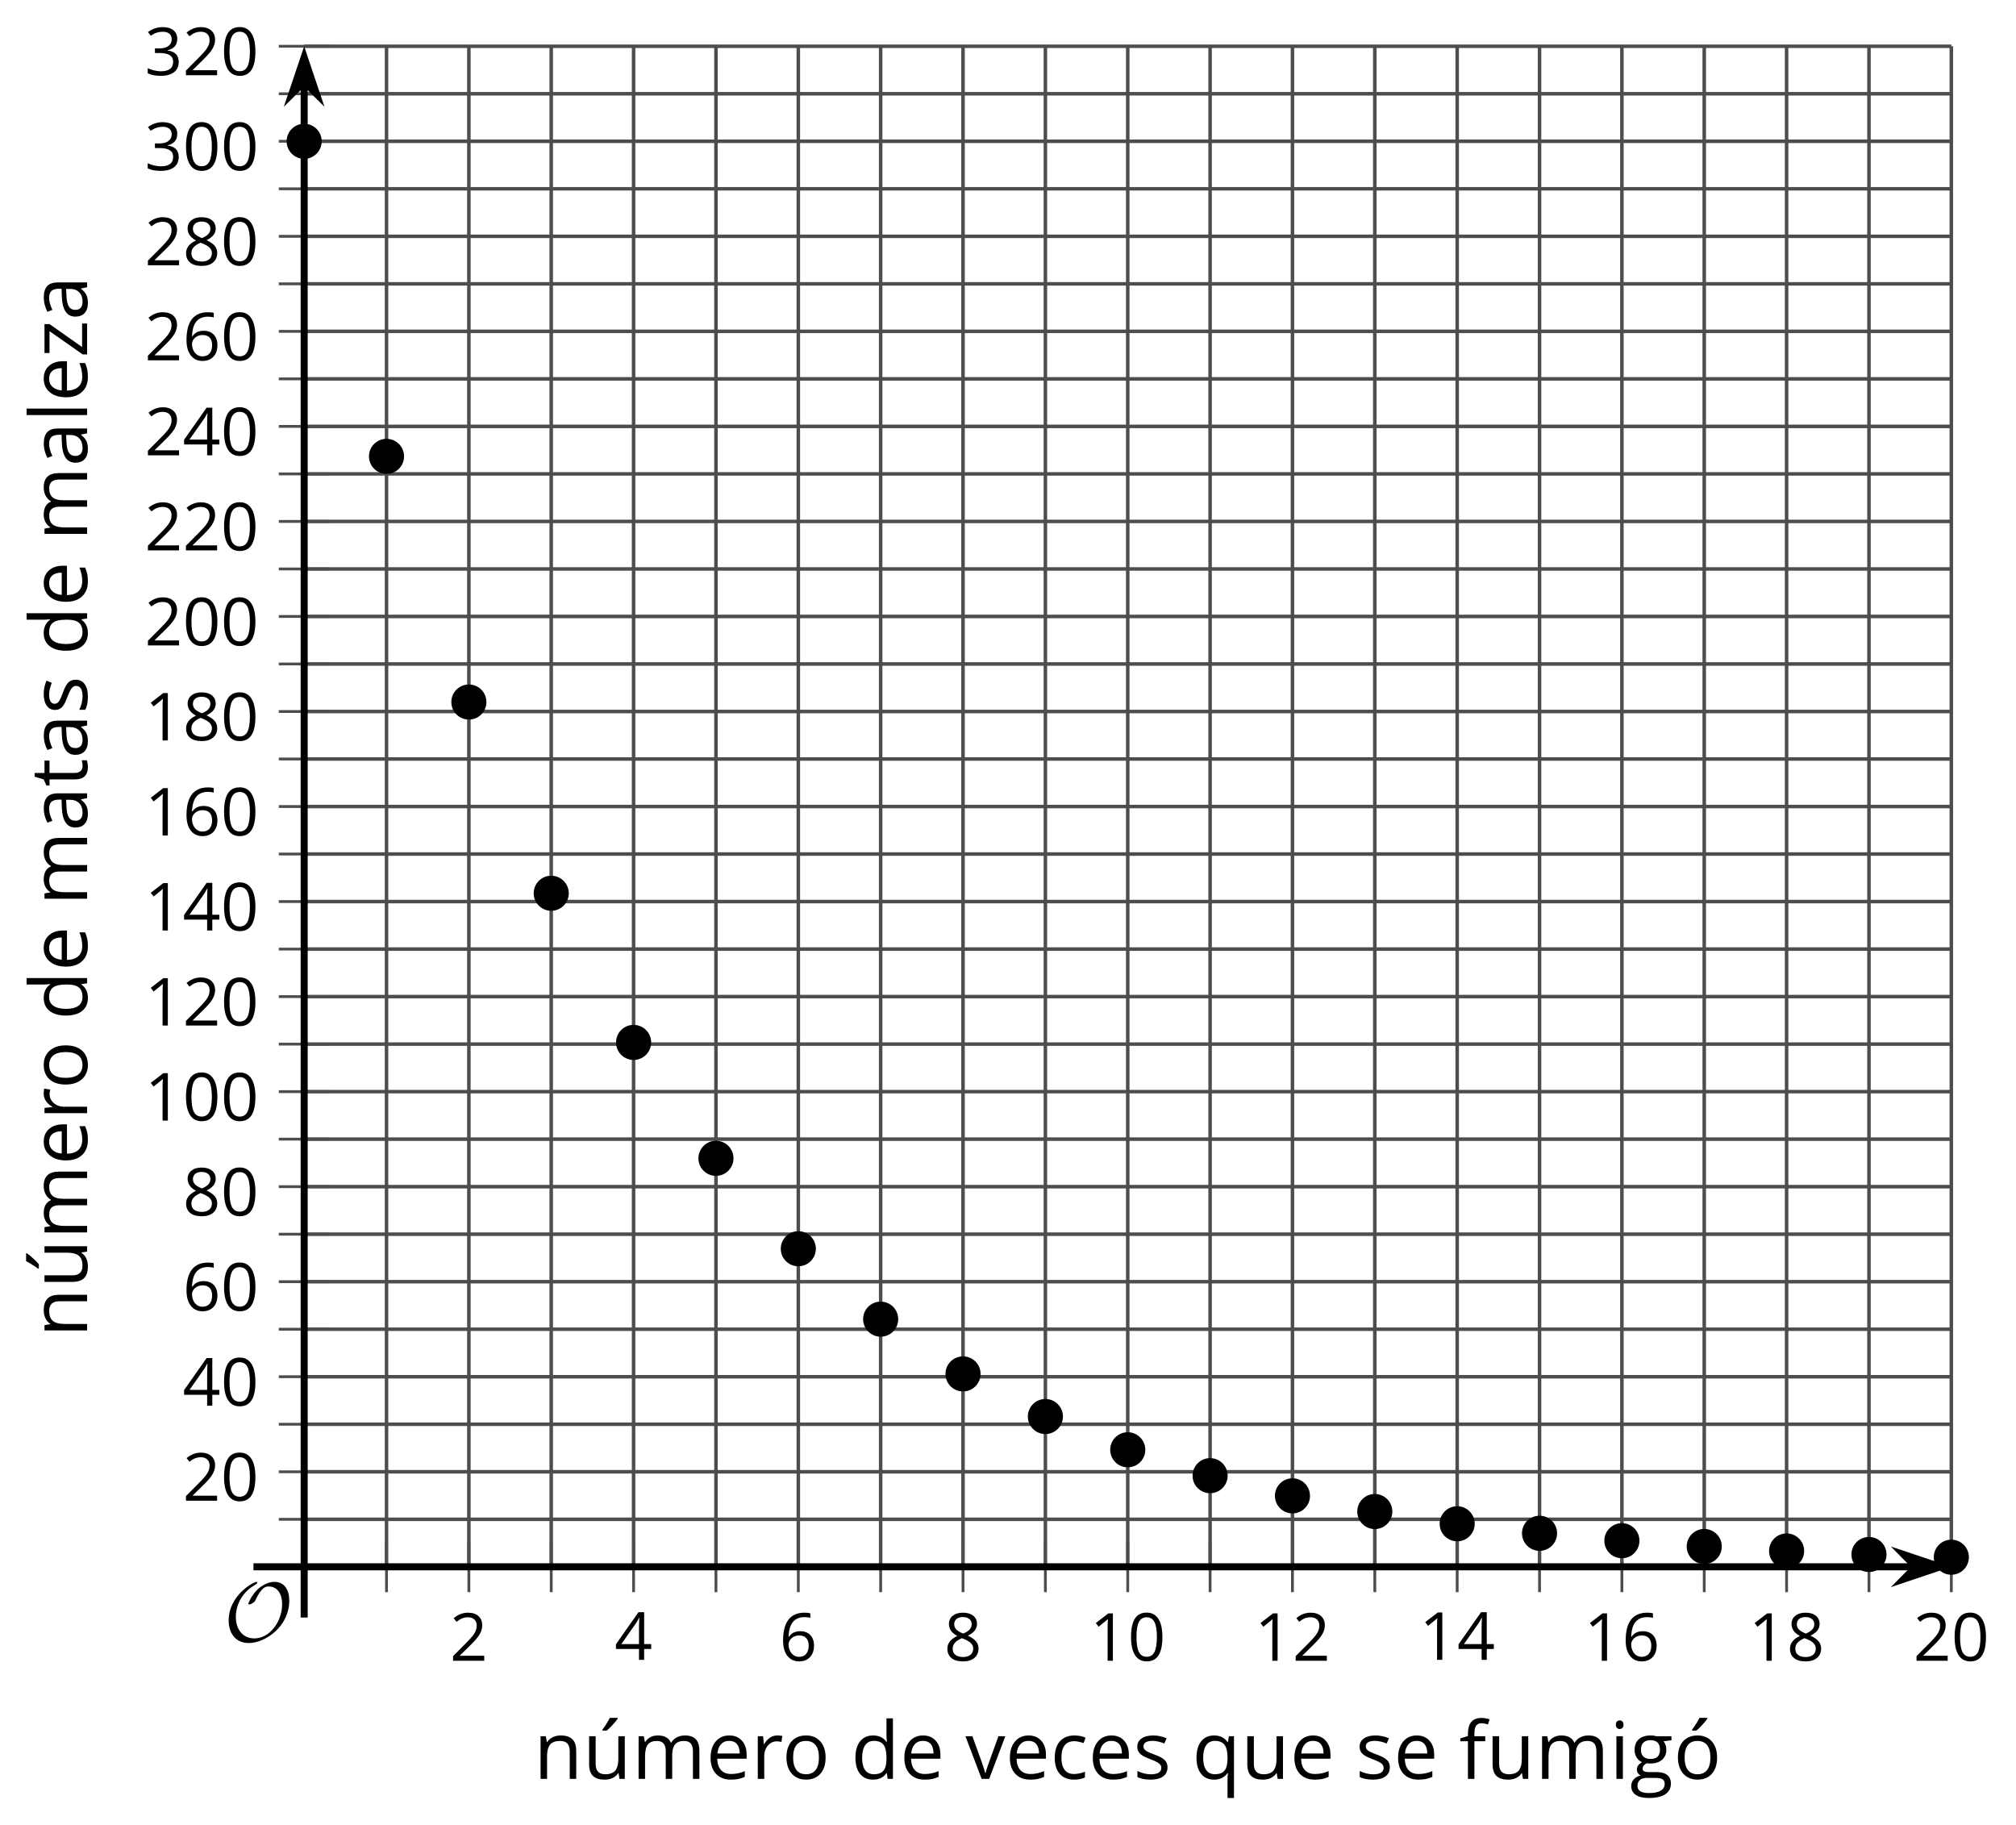 <?xml version='1.0' encoding='UTF-8'?>
<!-- This file was generated by dvisvgm 2.1.3 -->
<svg height='259.227pt' version='1.1' viewBox='-72 -72 286.398 259.227' width='286.398pt' xmlns='http://www.w3.org/2000/svg' xmlns:xlink='http://www.w3.org/1999/xlink'>
<defs>
<path d='M9.289 -5.762C9.289 -7.281 8.62 -8.428 7.161 -8.428C5.918 -8.428 4.866 -7.424 4.782 -7.352C3.826 -6.408 3.467 -5.332 3.467 -5.308C3.467 -5.236 3.527 -5.224 3.587 -5.224C3.814 -5.224 4.005 -5.344 4.184 -5.475C4.399 -5.631 4.411 -5.667 4.543 -5.942C4.651 -6.181 4.926 -6.767 5.368 -7.269C5.655 -7.592 5.894 -7.771 6.372 -7.771C7.532 -7.771 8.273 -6.814 8.273 -5.248C8.273 -2.809 6.539 -0.395 4.328 -0.395C2.63 -0.395 1.698 -1.745 1.698 -3.455C1.698 -5.081 2.534 -6.874 4.28 -7.902C4.399 -7.974 4.758 -8.189 4.758 -8.345C4.758 -8.428 4.663 -8.428 4.639 -8.428C4.22 -8.428 0.681 -6.528 0.681 -2.941C0.681 -1.267 1.554 0.263 3.539 0.263C5.87 0.263 9.289 -2.08 9.289 -5.762Z' id='g0-79'/>
<use id='g7-65' transform='scale(1.2)' xlink:href='#g5-65'/>
<use id='g7-67' transform='scale(1.2)' xlink:href='#g5-67'/>
<use id='g7-68' transform='scale(1.2)' xlink:href='#g5-68'/>
<use id='g7-69' transform='scale(1.2)' xlink:href='#g5-69'/>
<use id='g7-70' transform='scale(1.2)' xlink:href='#g5-70'/>
<use id='g7-71' transform='scale(1.2)' xlink:href='#g5-71'/>
<use id='g7-73' transform='scale(1.2)' xlink:href='#g5-73'/>
<use id='g7-76' transform='scale(1.2)' xlink:href='#g5-76'/>
<use id='g7-77' transform='scale(1.2)' xlink:href='#g5-77'/>
<use id='g7-78' transform='scale(1.2)' xlink:href='#g5-78'/>
<use id='g7-79' transform='scale(1.2)' xlink:href='#g5-79'/>
<use id='g7-81' transform='scale(1.2)' xlink:href='#g5-81'/>
<use id='g7-82' transform='scale(1.2)' xlink:href='#g5-82'/>
<use id='g7-83' transform='scale(1.2)' xlink:href='#g5-83'/>
<use id='g7-84' transform='scale(1.2)' xlink:href='#g5-84'/>
<use id='g7-85' transform='scale(1.2)' xlink:href='#g5-85'/>
<use id='g7-86' transform='scale(1.2)' xlink:href='#g5-86'/>
<use id='g7-90' transform='scale(1.2)' xlink:href='#g5-90'/>
<use id='g7-178' transform='scale(1.2)' xlink:href='#g5-178'/>
<use id='g7-185' transform='scale(1.2)' xlink:href='#g5-185'/>
<path d='M4.922 -3.375C4.922 -4.498 4.733 -5.355 4.355 -5.948C3.973 -6.542 3.421 -6.837 2.689 -6.837C1.938 -6.837 1.381 -6.552 1.018 -5.985S0.47 -4.549 0.47 -3.375C0.47 -2.238 0.658 -1.377 1.036 -0.792C1.413 -0.203 1.966 0.092 2.689 0.092C3.444 0.092 4.006 -0.193 4.374 -0.769C4.738 -1.344 4.922 -2.21 4.922 -3.375ZM1.243 -3.375C1.243 -4.355 1.358 -5.064 1.588 -5.506C1.819 -5.953 2.187 -6.174 2.689 -6.174C3.2 -6.174 3.568 -5.948 3.794 -5.497C4.024 -5.051 4.139 -4.342 4.139 -3.375S4.024 -1.699 3.794 -1.243C3.568 -0.792 3.2 -0.566 2.689 -0.566C2.187 -0.566 1.819 -0.792 1.588 -1.234C1.358 -1.685 1.243 -2.394 1.243 -3.375Z' id='g5-16'/>
<path d='M3.292 0V-6.731H2.647L0.866 -5.355L1.271 -4.83C1.92 -5.359 2.288 -5.658 2.366 -5.727S2.518 -5.866 2.583 -5.93C2.56 -5.576 2.546 -5.198 2.546 -4.797V0H3.292Z' id='g5-17'/>
<path d='M4.885 0V-0.709H1.423V-0.746L2.896 -2.187C3.554 -2.827 4.001 -3.352 4.24 -3.771S4.599 -4.609 4.599 -5.037C4.599 -5.585 4.42 -6.018 4.061 -6.344C3.702 -6.667 3.204 -6.828 2.574 -6.828C1.842 -6.828 1.169 -6.57 0.548 -6.054L0.953 -5.534C1.262 -5.778 1.538 -5.944 1.786 -6.036C2.04 -6.128 2.302 -6.174 2.583 -6.174C2.97 -6.174 3.273 -6.068 3.49 -5.856C3.706 -5.649 3.817 -5.364 3.817 -5.005C3.817 -4.751 3.775 -4.512 3.688 -4.291S3.471 -3.844 3.301 -3.61S2.772 -2.988 2.233 -2.44L0.46 -0.658V0H4.885Z' id='g5-18'/>
<path d='M4.632 -5.147C4.632 -5.668 4.452 -6.077 4.088 -6.381C3.725 -6.676 3.218 -6.828 2.564 -6.828C2.164 -6.828 1.786 -6.768 1.427 -6.639C1.064 -6.519 0.746 -6.344 0.47 -6.128L0.856 -5.612C1.192 -5.829 1.487 -5.976 1.75 -6.054S2.288 -6.174 2.583 -6.174C2.97 -6.174 3.278 -6.082 3.499 -5.893C3.729 -5.704 3.84 -5.447 3.84 -5.12C3.84 -4.71 3.688 -4.388 3.379 -4.153C3.071 -3.923 2.657 -3.808 2.132 -3.808H1.459V-3.149H2.122C3.407 -3.149 4.047 -2.739 4.047 -1.925C4.047 -1.013 3.467 -0.557 2.302 -0.557C2.007 -0.557 1.694 -0.594 1.363 -0.672C1.036 -0.746 0.723 -0.856 0.433 -0.999V-0.272C0.714 -0.138 0.999 -0.041 1.298 0.009C1.593 0.064 1.92 0.092 2.274 0.092C3.094 0.092 3.725 -0.083 4.171 -0.424C4.618 -0.769 4.839 -1.266 4.839 -1.906C4.839 -2.353 4.71 -2.716 4.448 -2.993S3.785 -3.439 3.246 -3.508V-3.545C3.688 -3.637 4.029 -3.821 4.273 -4.093C4.512 -4.365 4.632 -4.719 4.632 -5.147Z' id='g5-19'/>
<path d='M5.203 -1.547V-2.242H4.204V-6.768H3.393L0.198 -2.215V-1.547H3.471V0H4.204V-1.547H5.203ZM3.471 -2.242H0.962L3.066 -5.235C3.195 -5.428 3.333 -5.672 3.481 -5.967H3.518C3.485 -5.414 3.471 -4.917 3.471 -4.48V-2.242Z' id='g5-20'/>
<path d='M0.539 -2.878C0.539 -1.943 0.741 -1.215 1.151 -0.691C1.561 -0.17 2.113 0.092 2.808 0.092C3.458 0.092 3.978 -0.11 4.355 -0.506C4.742 -0.912 4.931 -1.459 4.931 -2.159C4.931 -2.785 4.756 -3.283 4.411 -3.646C4.061 -4.01 3.582 -4.194 2.979 -4.194C2.247 -4.194 1.713 -3.932 1.377 -3.402H1.321C1.358 -4.365 1.565 -5.074 1.948 -5.525C2.33 -5.971 2.878 -6.197 3.6 -6.197C3.904 -6.197 4.176 -6.16 4.411 -6.082V-6.74C4.213 -6.8 3.936 -6.828 3.591 -6.828C2.583 -6.828 1.823 -6.501 1.308 -5.847C0.797 -5.189 0.539 -4.199 0.539 -2.878ZM2.799 -0.557C2.509 -0.557 2.251 -0.635 2.026 -0.797C1.805 -0.958 1.63 -1.174 1.506 -1.446S1.321 -2.012 1.321 -2.33C1.321 -2.546 1.39 -2.753 1.529 -2.951C1.662 -3.149 1.846 -3.306 2.076 -3.421S2.56 -3.591 2.836 -3.591C3.283 -3.591 3.614 -3.462 3.84 -3.209S4.176 -2.606 4.176 -2.159C4.176 -1.639 4.056 -1.243 3.812 -0.967C3.573 -0.695 3.237 -0.557 2.799 -0.557Z' id='g5-22'/>
<path d='M2.689 -6.828C2.086 -6.828 1.602 -6.685 1.243 -6.39C0.879 -6.105 0.7 -5.714 0.7 -5.226C0.7 -4.88 0.792 -4.572 0.976 -4.291C1.16 -4.015 1.464 -3.757 1.888 -3.518C0.948 -3.089 0.479 -2.486 0.479 -1.717C0.479 -1.142 0.672 -0.695 1.059 -0.378C1.446 -0.064 1.998 0.092 2.716 0.092C3.393 0.092 3.927 -0.074 4.319 -0.405C4.71 -0.741 4.903 -1.188 4.903 -1.745C4.903 -2.122 4.788 -2.454 4.558 -2.744C4.328 -3.029 3.941 -3.301 3.393 -3.564C3.844 -3.789 4.171 -4.038 4.378 -4.309S4.687 -4.885 4.687 -5.216C4.687 -5.718 4.507 -6.114 4.148 -6.4S3.301 -6.828 2.689 -6.828ZM1.234 -1.699C1.234 -2.03 1.335 -2.316 1.542 -2.551C1.75 -2.79 2.081 -3.006 2.537 -3.204C3.131 -2.988 3.55 -2.762 3.789 -2.532C4.029 -2.297 4.148 -2.035 4.148 -1.736C4.148 -1.363 4.019 -1.068 3.766 -0.852S3.154 -0.529 2.698 -0.529C2.233 -0.529 1.874 -0.631 1.621 -0.838C1.363 -1.045 1.234 -1.331 1.234 -1.699ZM2.68 -6.206C3.071 -6.206 3.375 -6.114 3.6 -5.93C3.821 -5.75 3.932 -5.502 3.932 -5.193C3.932 -4.913 3.84 -4.664 3.656 -4.452C3.476 -4.24 3.163 -4.042 2.726 -3.858C2.238 -4.061 1.901 -4.263 1.722 -4.466S1.45 -4.913 1.45 -5.193C1.45 -5.502 1.561 -5.746 1.777 -5.93S2.297 -6.206 2.68 -6.206Z' id='g5-24'/>
<path d='M3.913 0H4.48V-3.444C4.48 -4.033 4.337 -4.461 4.042 -4.728C3.757 -4.995 3.31 -5.129 2.707 -5.129C2.408 -5.129 2.113 -5.092 1.814 -5.014C1.519 -4.936 1.248 -4.83 0.999 -4.696L1.234 -4.111C1.763 -4.369 2.242 -4.498 2.661 -4.498C3.034 -4.498 3.306 -4.401 3.481 -4.217C3.646 -4.024 3.734 -3.734 3.734 -3.338V-3.025L2.878 -2.997C1.248 -2.947 0.433 -2.413 0.433 -1.395C0.433 -0.921 0.576 -0.552 0.856 -0.295C1.142 -0.037 1.533 0.092 2.035 0.092C2.408 0.092 2.721 0.037 2.974 -0.074C3.223 -0.189 3.471 -0.401 3.725 -0.718H3.762L3.913 0ZM2.187 -0.539C1.888 -0.539 1.653 -0.612 1.483 -0.755C1.317 -0.898 1.234 -1.11 1.234 -1.386C1.234 -1.74 1.367 -1.998 1.639 -2.164C1.906 -2.334 2.343 -2.426 2.951 -2.449L3.715 -2.482V-2.026C3.715 -1.556 3.582 -1.192 3.306 -0.93C3.039 -0.668 2.661 -0.539 2.187 -0.539Z' id='g5-65'/>
<path d='M2.827 0.092C3.338 0.092 3.766 0.005 4.102 -0.17V-0.847C3.66 -0.668 3.227 -0.576 2.808 -0.576C2.316 -0.576 1.948 -0.741 1.694 -1.073C1.446 -1.404 1.321 -1.878 1.321 -2.5C1.321 -3.808 1.832 -4.461 2.859 -4.461C3.011 -4.461 3.191 -4.438 3.389 -4.392C3.587 -4.351 3.771 -4.296 3.941 -4.227L4.176 -4.876C4.038 -4.945 3.849 -5.009 3.605 -5.06S3.122 -5.138 2.878 -5.138C2.127 -5.138 1.547 -4.908 1.142 -4.448C0.732 -3.987 0.529 -3.333 0.529 -2.491C0.529 -1.667 0.727 -1.031 1.133 -0.58C1.529 -0.134 2.095 0.092 2.827 0.092Z' id='g5-67'/>
<path d='M4.245 -0.677L4.346 0H4.968V-7.164H4.204V-5.111L4.222 -4.756L4.254 -4.392H4.194C3.831 -4.89 3.306 -5.138 2.62 -5.138C1.961 -5.138 1.45 -4.908 1.082 -4.448S0.529 -3.343 0.529 -2.509S0.714 -1.036 1.077 -0.585C1.446 -0.134 1.961 0.092 2.62 0.092C3.324 0.092 3.849 -0.166 4.204 -0.677H4.245ZM2.716 -0.548C2.261 -0.548 1.911 -0.714 1.676 -1.041S1.321 -1.855 1.321 -2.5C1.321 -3.135 1.441 -3.628 1.676 -3.978C1.915 -4.323 2.261 -4.498 2.707 -4.498C3.227 -4.498 3.61 -4.346 3.849 -4.042C4.084 -3.734 4.204 -3.223 4.204 -2.509V-2.348C4.204 -1.717 4.088 -1.257 3.849 -0.976C3.619 -0.691 3.237 -0.548 2.716 -0.548Z' id='g5-68'/>
<path d='M2.942 0.092C3.283 0.092 3.573 0.064 3.812 0.018C4.056 -0.037 4.309 -0.12 4.581 -0.235V-0.916C4.052 -0.691 3.513 -0.576 2.97 -0.576C2.454 -0.576 2.053 -0.727 1.768 -1.036C1.487 -1.344 1.335 -1.791 1.321 -2.385H4.797V-2.868C4.797 -3.55 4.613 -4.098 4.245 -4.512C3.877 -4.931 3.375 -5.138 2.744 -5.138C2.067 -5.138 1.533 -4.899 1.133 -4.42C0.727 -3.941 0.529 -3.297 0.529 -2.482C0.529 -1.676 0.746 -1.045 1.179 -0.589C1.607 -0.134 2.196 0.092 2.942 0.092ZM2.735 -4.498C3.135 -4.498 3.439 -4.369 3.656 -4.116C3.872 -3.858 3.978 -3.49 3.978 -3.006H1.34C1.381 -3.471 1.524 -3.84 1.768 -4.102C2.007 -4.365 2.33 -4.498 2.735 -4.498Z' id='g5-69'/>
<path d='M3.085 -4.452V-5.046H1.8V-5.373C1.8 -5.797 1.869 -6.105 2.007 -6.298C2.145 -6.487 2.357 -6.584 2.647 -6.584C2.855 -6.584 3.108 -6.538 3.402 -6.441L3.6 -7.053C3.241 -7.159 2.928 -7.215 2.661 -7.215C1.579 -7.215 1.036 -6.593 1.036 -5.355V-5.074L0.134 -4.797V-4.452H1.036V0H1.8V-4.452H3.085Z' id='g5-70'/>
<path d='M4.94 -5.046H3.195C2.983 -5.106 2.744 -5.138 2.482 -5.138C1.874 -5.138 1.404 -4.991 1.073 -4.687C0.741 -4.392 0.576 -3.964 0.576 -3.412C0.576 -3.08 0.658 -2.785 0.82 -2.528C0.985 -2.27 1.197 -2.086 1.459 -1.98C1.248 -1.851 1.091 -1.717 0.994 -1.579S0.847 -1.28 0.847 -1.096C0.847 -0.935 0.893 -0.792 0.976 -0.668C1.068 -0.543 1.174 -0.456 1.303 -0.396C0.948 -0.318 0.672 -0.166 0.474 0.06S0.18 0.548 0.18 0.856C0.18 1.303 0.359 1.653 0.718 1.897C1.073 2.141 1.584 2.265 2.242 2.265C3.103 2.265 3.757 2.118 4.204 1.823C4.65 1.533 4.876 1.105 4.876 0.548C4.876 0.11 4.728 -0.226 4.438 -0.456C4.144 -0.686 3.725 -0.801 3.177 -0.801H2.284C2.007 -0.801 1.814 -0.833 1.699 -0.902C1.584 -0.967 1.529 -1.068 1.529 -1.206C1.529 -1.469 1.69 -1.685 2.017 -1.855C2.15 -1.832 2.288 -1.819 2.44 -1.819C3.029 -1.819 3.494 -1.966 3.831 -2.261S4.337 -2.951 4.337 -3.444C4.337 -3.66 4.305 -3.858 4.236 -4.033C4.167 -4.204 4.093 -4.346 4.006 -4.452L4.94 -4.563V-5.046ZM0.916 0.847C0.916 0.539 1.013 0.299 1.206 0.134S1.671 -0.115 2.017 -0.115H2.933C3.398 -0.115 3.715 -0.064 3.886 0.046C4.056 0.147 4.139 0.341 4.139 0.612C4.139 0.939 3.987 1.202 3.674 1.39C3.37 1.584 2.891 1.68 2.251 1.68C1.823 1.68 1.492 1.611 1.262 1.469S0.916 1.119 0.916 0.847ZM1.331 -3.43C1.331 -3.812 1.427 -4.098 1.621 -4.291S2.09 -4.581 2.449 -4.581C3.204 -4.581 3.582 -4.204 3.582 -3.444C3.582 -2.721 3.209 -2.357 2.463 -2.357C2.109 -2.357 1.828 -2.449 1.63 -2.629S1.331 -3.076 1.331 -3.43Z' id='g5-71'/>
<path d='M1.575 0V-5.046H0.81V0H1.575ZM0.746 -6.413C0.746 -6.243 0.787 -6.114 0.875 -6.031C0.962 -5.944 1.068 -5.902 1.197 -5.902C1.321 -5.902 1.427 -5.944 1.515 -6.031C1.602 -6.114 1.648 -6.243 1.648 -6.413S1.602 -6.713 1.515 -6.796S1.321 -6.92 1.197 -6.92C1.068 -6.92 0.962 -6.878 0.875 -6.796C0.787 -6.717 0.746 -6.588 0.746 -6.413Z' id='g5-73'/>
<path d='M1.575 0V-7.164H0.81V0H1.575Z' id='g5-76'/>
<path d='M7.242 0H8.006V-3.292C8.006 -3.936 7.864 -4.406 7.578 -4.696C7.297 -4.991 6.869 -5.138 6.298 -5.138C5.935 -5.138 5.608 -5.06 5.322 -4.908S4.82 -4.544 4.669 -4.282H4.632C4.388 -4.853 3.872 -5.138 3.085 -5.138C2.758 -5.138 2.468 -5.069 2.201 -4.931C1.943 -4.793 1.736 -4.599 1.593 -4.355H1.556L1.432 -5.046H0.81V0H1.575V-2.647C1.575 -3.301 1.685 -3.771 1.906 -4.061C2.132 -4.346 2.482 -4.489 2.96 -4.489C3.324 -4.489 3.596 -4.388 3.766 -4.19C3.936 -3.987 4.024 -3.683 4.024 -3.283V0H4.788V-2.818C4.788 -3.384 4.903 -3.808 5.129 -4.079S5.709 -4.489 6.183 -4.489C6.547 -4.489 6.814 -4.388 6.984 -4.19C7.155 -3.987 7.242 -3.683 7.242 -3.283V0Z' id='g5-77'/>
<path d='M4.263 0H5.028V-3.292C5.028 -3.936 4.876 -4.406 4.567 -4.696C4.259 -4.991 3.803 -5.138 3.195 -5.138C2.85 -5.138 2.532 -5.069 2.251 -4.936C1.971 -4.797 1.75 -4.604 1.593 -4.355H1.556L1.432 -5.046H0.81V0H1.575V-2.647C1.575 -3.306 1.699 -3.775 1.943 -4.061S2.574 -4.489 3.103 -4.489C3.504 -4.489 3.794 -4.388 3.983 -4.185S4.263 -3.674 4.263 -3.264V0Z' id='g5-78'/>
<path d='M5.166 -2.528C5.166 -3.329 4.959 -3.964 4.54 -4.434C4.125 -4.903 3.564 -5.138 2.859 -5.138C2.127 -5.138 1.556 -4.908 1.146 -4.448C0.737 -3.992 0.529 -3.352 0.529 -2.528C0.529 -1.998 0.626 -1.533 0.815 -1.137S1.275 -0.437 1.625 -0.226S2.376 0.092 2.827 0.092C3.559 0.092 4.13 -0.138 4.544 -0.599C4.959 -1.064 5.166 -1.704 5.166 -2.528ZM1.321 -2.528C1.321 -3.177 1.45 -3.669 1.704 -3.996S2.334 -4.489 2.836 -4.489C3.343 -4.489 3.725 -4.323 3.987 -3.987C4.245 -3.656 4.374 -3.168 4.374 -2.528C4.374 -1.878 4.245 -1.39 3.987 -1.05C3.725 -0.718 3.347 -0.548 2.845 -0.548S1.966 -0.718 1.708 -1.054S1.321 -1.883 1.321 -2.528Z' id='g5-79'/>
<path d='M2.716 -0.548C2.256 -0.548 1.906 -0.714 1.676 -1.05C1.436 -1.381 1.321 -1.865 1.321 -2.5S1.441 -3.628 1.676 -3.978C1.915 -4.323 2.261 -4.498 2.707 -4.498C3.227 -4.498 3.605 -4.342 3.844 -4.033S4.204 -3.214 4.204 -2.509V-2.339C4.19 -1.69 4.065 -1.229 3.831 -0.958S3.227 -0.548 2.716 -0.548ZM2.601 0.092C3.31 0.092 3.84 -0.166 4.194 -0.677H4.254C4.222 -0.46 4.204 -0.203 4.204 0.106V2.265H4.968V-5.046H4.365L4.254 -4.355H4.213C3.84 -4.876 3.31 -5.138 2.62 -5.138C1.961 -5.138 1.45 -4.908 1.082 -4.443S0.529 -3.333 0.529 -2.509C0.529 -1.69 0.714 -1.05 1.077 -0.594S1.952 0.092 2.601 0.092Z' id='g5-81'/>
<path d='M3.112 -5.138C2.795 -5.138 2.505 -5.051 2.242 -4.871S1.754 -4.438 1.565 -4.111H1.529L1.441 -5.046H0.81V0H1.575V-2.707C1.575 -3.2 1.722 -3.614 2.007 -3.946C2.302 -4.277 2.647 -4.443 3.057 -4.443C3.218 -4.443 3.402 -4.42 3.61 -4.374L3.715 -5.083C3.536 -5.12 3.338 -5.138 3.112 -5.138Z' id='g5-82'/>
<path d='M4.065 -1.377C4.065 -1.713 3.959 -1.989 3.748 -2.21C3.541 -2.431 3.135 -2.652 2.537 -2.868C2.099 -3.029 1.805 -3.154 1.653 -3.241S1.39 -3.416 1.317 -3.513C1.252 -3.61 1.215 -3.725 1.215 -3.858C1.215 -4.056 1.308 -4.213 1.492 -4.328S1.948 -4.498 2.311 -4.498C2.721 -4.498 3.181 -4.392 3.688 -4.185L3.959 -4.807C3.439 -5.028 2.91 -5.138 2.366 -5.138C1.782 -5.138 1.326 -5.018 0.99 -4.779C0.654 -4.544 0.488 -4.217 0.488 -3.808C0.488 -3.577 0.534 -3.379 0.635 -3.214C0.727 -3.048 0.875 -2.901 1.077 -2.772C1.271 -2.638 1.607 -2.486 2.076 -2.311C2.569 -2.122 2.901 -1.957 3.076 -1.814C3.241 -1.676 3.329 -1.51 3.329 -1.312C3.329 -1.05 3.223 -0.856 3.006 -0.727C2.79 -0.603 2.486 -0.539 2.086 -0.539C1.828 -0.539 1.561 -0.576 1.28 -0.645C1.004 -0.714 0.746 -0.81 0.502 -0.935V-0.226C0.875 -0.014 1.4 0.092 2.067 0.092C2.698 0.092 3.191 -0.037 3.541 -0.29S4.065 -0.907 4.065 -1.377Z' id='g5-83'/>
<path d='M2.44 -0.539C2.187 -0.539 1.989 -0.622 1.846 -0.783S1.63 -1.179 1.63 -1.483V-4.452H3.094V-5.046H1.63V-6.215H1.188L0.866 -5.138L0.143 -4.82V-4.452H0.866V-1.45C0.866 -0.424 1.354 0.092 2.33 0.092C2.459 0.092 2.606 0.078 2.762 0.055C2.928 0.028 3.048 -0.005 3.131 -0.046V-0.631C3.057 -0.608 2.956 -0.589 2.832 -0.571C2.707 -0.548 2.574 -0.539 2.44 -0.539Z' id='g5-84'/>
<path d='M1.529 -5.046H0.755V-1.745C0.755 -1.105 0.907 -0.635 1.215 -0.345C1.519 -0.055 1.98 0.092 2.592 0.092C2.947 0.092 3.264 0.028 3.545 -0.106C3.821 -0.239 4.038 -0.428 4.194 -0.677H4.236L4.346 0H4.977V-5.046H4.213V-2.394C4.213 -1.74 4.088 -1.271 3.849 -0.981C3.6 -0.691 3.218 -0.548 2.689 -0.548C2.288 -0.548 1.998 -0.649 1.809 -0.852S1.529 -1.363 1.529 -1.773V-5.046Z' id='g5-85'/>
<path d='M1.915 0H2.808L4.724 -5.046H3.904C3.278 -3.329 2.873 -2.215 2.698 -1.704C2.514 -1.188 2.408 -0.852 2.376 -0.691H2.339C2.297 -0.898 2.15 -1.354 1.906 -2.053L0.82 -5.046H0L1.915 0Z' id='g5-86'/>
<path d='M4.038 0V-0.594H1.252L3.969 -4.452V-5.046H0.548V-4.452H3.131L0.378 -0.52V0H4.038Z' id='g5-90'/>
<path d='M5.166 -2.528C5.166 -3.329 4.959 -3.964 4.54 -4.434C4.125 -4.903 3.564 -5.138 2.859 -5.138C2.127 -5.138 1.556 -4.908 1.146 -4.448C0.737 -3.992 0.529 -3.352 0.529 -2.528C0.529 -1.998 0.626 -1.533 0.815 -1.137S1.275 -0.437 1.625 -0.226S2.376 0.092 2.827 0.092C3.559 0.092 4.13 -0.138 4.544 -0.599C4.959 -1.064 5.166 -1.704 5.166 -2.528ZM1.321 -2.528C1.321 -3.177 1.45 -3.669 1.704 -3.996S2.334 -4.489 2.836 -4.489C3.343 -4.489 3.725 -4.323 3.987 -3.987C4.245 -3.656 4.374 -3.168 4.374 -2.528C4.374 -1.878 4.245 -1.39 3.987 -1.05C3.725 -0.718 3.347 -0.548 2.845 -0.548S1.966 -0.718 1.708 -1.054S1.321 -1.883 1.321 -2.528ZM2.205 -5.829V-5.714H2.716C2.914 -5.875 3.145 -6.1 3.412 -6.39S3.881 -6.929 4.015 -7.127V-7.224H3.085C2.988 -7.026 2.855 -6.791 2.68 -6.519C2.514 -6.248 2.353 -6.018 2.205 -5.829Z' id='g5-178'/>
<path d='M1.529 -5.046H0.755V-1.745C0.755 -1.105 0.907 -0.635 1.215 -0.345C1.519 -0.055 1.98 0.092 2.592 0.092C2.947 0.092 3.264 0.028 3.545 -0.106C3.821 -0.239 4.038 -0.428 4.194 -0.677H4.236L4.346 0H4.977V-5.046H4.213V-2.394C4.213 -1.74 4.088 -1.271 3.849 -0.981C3.6 -0.691 3.218 -0.548 2.689 -0.548C2.288 -0.548 1.998 -0.649 1.809 -0.852S1.529 -1.363 1.529 -1.773V-5.046ZM2.33 -5.829V-5.714H2.841C3.039 -5.875 3.269 -6.1 3.536 -6.39S4.006 -6.929 4.139 -7.127V-7.224H3.209C3.112 -7.026 2.979 -6.791 2.804 -6.519C2.638 -6.248 2.477 -6.018 2.33 -5.829Z' id='g5-185'/>
</defs>
<g id='page1'>
<path d='M-17.09 150.57V-65.43M6.309 150.57V-65.43M29.711 150.57V-65.43M53.109 150.57V-65.43M76.511 150.57V-65.43M99.91 150.57V-65.43M123.308 150.57V-65.43M146.71 150.57V-65.43M170.109 150.57V-65.43M193.511 150.57V-65.43' fill='none' stroke='#4d4d4d' stroke-linejoin='bevel' stroke-miterlimit='10.037' stroke-width='0.5'/>
<path d='M-5.391 150.57V-65.43M18.008 150.57V-65.43M41.41 150.57V-65.43M64.809 150.57V-65.43M88.21 150.57V-65.43M111.609 150.57V-65.43M135.011 150.57V-65.43M158.41 150.57V-65.43M181.808 150.57V-65.43M205.21 150.57V-65.43' fill='none' stroke='#4d4d4d' stroke-linejoin='bevel' stroke-miterlimit='10.037' stroke-width='0.5'/>
<path d='M-28.789 143.82H205.21M-28.789 130.32H205.21M-28.789 116.82H205.21M-28.789 103.32H205.21M-28.789 89.82H205.21M-28.789 76.32H205.21M-28.789 62.82H205.21M-28.789 49.32H205.21M-28.789 35.82H205.21M-28.789 22.32H205.21M-28.789 8.82H205.21M-28.789 -4.68H205.21M-28.789 -18.18H205.21M-28.789 -31.68H205.21M-28.789 -45.18H205.21M-28.789 -58.68H205.21' fill='none' stroke='#4d4d4d' stroke-linejoin='bevel' stroke-miterlimit='10.037' stroke-width='0.5'/>
<path d='M-28.789 137.07H205.21M-28.789 123.57H205.21M-28.789 110.07H205.21M-28.789 96.57H205.21M-28.789 83.07H205.21M-28.789 69.57H205.21M-28.789 56.07H205.21M-28.789 42.57H205.21M-28.789 29.07H205.21M-28.789 15.57H205.21M-28.789 2.07H205.21M-28.789 -11.43H205.21M-28.789 -24.93H205.21M-28.789 -38.43H205.21M-28.789 -51.93H205.21M-28.789 -65.43H205.21' fill='none' stroke='#4d4d4d' stroke-linejoin='bevel' stroke-miterlimit='10.037' stroke-width='0.5'/>
<path d='M-17.09 154.171V146.972M6.309 154.171V146.972M29.711 154.171V146.972M53.109 154.171V146.972M76.511 154.171V146.972M99.91 154.171V146.972M123.308 154.171V146.972M146.71 154.171V146.972M170.109 154.171V146.972M193.511 154.171V146.972' fill='none' stroke='#4d4d4d' stroke-linejoin='bevel' stroke-miterlimit='10.037' stroke-width='0.4'/>
<path d='M-5.391 154.171V146.972M18.008 154.171V146.972M41.41 154.171V146.972M64.809 154.171V146.972M88.21 154.171V146.972M111.609 154.171V146.972M135.011 154.171V146.972M158.41 154.171V146.972M181.808 154.171V146.972M205.21 154.171V146.972' fill='none' stroke='#4d4d4d' stroke-linejoin='bevel' stroke-miterlimit='10.037' stroke-width='0.4'/>
<path d='M-32.391 143.82H-25.191M-32.391 130.32H-25.191M-32.391 116.82H-25.191M-32.391 103.32H-25.191M-32.391 89.82H-25.191M-32.391 76.32H-25.191M-32.391 62.82H-25.191M-32.391 49.32H-25.191M-32.391 35.82H-25.191M-32.391 22.32H-25.191M-32.391 8.82H-25.191M-32.391 -4.68H-25.191M-32.391 -18.18H-25.191M-32.391 -31.68H-25.191M-32.391 -45.18H-25.191M-32.391 -58.68H-25.191' fill='none' stroke='#4d4d4d' stroke-linejoin='bevel' stroke-miterlimit='10.037' stroke-width='0.4'/>
<path d='M-32.391 137.07H-25.191M-32.391 123.57H-25.191M-32.391 110.07H-25.191M-32.391 96.57H-25.191M-32.391 83.07H-25.191M-32.391 69.57H-25.191M-32.391 56.07H-25.191M-32.391 42.57H-25.191M-32.391 29.07H-25.191M-32.391 15.57H-25.191M-32.391 2.07H-25.191M-32.391 -11.43H-25.191M-32.391 -24.93H-25.191M-32.391 -38.43H-25.191M-32.391 -51.93H-25.191M-32.391 -65.43H-25.191' fill='none' stroke='#4d4d4d' stroke-linejoin='bevel' stroke-miterlimit='10.037' stroke-width='0.4'/>
<path d='M-28.789 150.57H199.917' fill='none' stroke='#000000' stroke-linejoin='bevel' stroke-miterlimit='10.037' stroke-width='1'/>
<path d='M203.636 150.57L198.445 148.828L200.164 150.57L198.445 152.316Z'/>
<path d='M203.636 150.57L198.445 148.828L200.164 150.57L198.445 152.316Z' fill='none' stroke='#000000' stroke-miterlimit='10.037' stroke-width='1'/>
<path d='M-28.789 150.57V-60.133' fill='none' stroke='#000000' stroke-linejoin='bevel' stroke-miterlimit='10.037' stroke-width='1'/>
<path d='M-28.789 -63.852L-30.535 -58.664L-28.789 -60.383L-27.047 -58.664Z'/>
<path d='M-28.789 -63.852L-30.535 -58.664L-28.789 -60.383L-27.047 -58.664Z' fill='none' stroke='#000000' stroke-miterlimit='10.037' stroke-width='1'/>
<g transform='matrix(1 0 0 1 -22.513 50)'>
<use x='14.42' xlink:href='#g5-18' y='113.915'/>
</g>
<g transform='matrix(1 0 0 1 0.887 49.872)'>
<use x='14.42' xlink:href='#g5-20' y='113.915'/>
</g>
<g transform='matrix(1 0 0 1 24.288 50)'>
<use x='14.42' xlink:href='#g5-22' y='113.915'/>
</g>
<g transform='matrix(1 0 0 1 47.688 50)'>
<use x='14.42' xlink:href='#g5-24' y='113.915'/>
</g>
<g transform='matrix(1 0 0 1 68.386 50)'>
<use x='14.42' xlink:href='#g5-17' y='113.915'/>
<use x='19.824' xlink:href='#g5-16' y='113.915'/>
</g>
<g transform='matrix(1 0 0 1 91.786 50)'>
<use x='14.42' xlink:href='#g5-17' y='113.915'/>
<use x='19.824' xlink:href='#g5-18' y='113.915'/>
</g>
<g transform='matrix(1 0 0 1 115.186 49.872)'>
<use x='14.42' xlink:href='#g5-17' y='113.915'/>
<use x='19.824' xlink:href='#g5-20' y='113.915'/>
</g>
<g transform='matrix(1 0 0 1 138.586 50)'>
<use x='14.42' xlink:href='#g5-17' y='113.915'/>
<use x='19.824' xlink:href='#g5-22' y='113.915'/>
</g>
<g transform='matrix(1 0 0 1 161.986 50)'>
<use x='14.42' xlink:href='#g5-17' y='113.915'/>
<use x='19.824' xlink:href='#g5-24' y='113.915'/>
</g>
<g transform='matrix(1 0 0 1 185.386 50)'>
<use x='14.42' xlink:href='#g5-18' y='113.915'/>
<use x='19.824' xlink:href='#g5-16' y='113.915'/>
</g>
<g transform='matrix(1 0 0 1 -60.463 27.267)'>
<use x='14.42' xlink:href='#g5-18' y='113.915'/>
<use x='19.824' xlink:href='#g5-16' y='113.915'/>
</g>
<g transform='matrix(1 0 0 1 -60.463 13.767)'>
<use x='14.42' xlink:href='#g5-20' y='113.915'/>
<use x='19.824' xlink:href='#g5-16' y='113.915'/>
</g>
<g transform='matrix(1 0 0 1 -60.463 0.267)'>
<use x='14.42' xlink:href='#g5-22' y='113.915'/>
<use x='19.824' xlink:href='#g5-16' y='113.915'/>
</g>
<g transform='matrix(1 0 0 1 -60.463 -13.233)'>
<use x='14.42' xlink:href='#g5-24' y='113.915'/>
<use x='19.824' xlink:href='#g5-16' y='113.915'/>
</g>
<g transform='matrix(1 0 0 1 -65.868 -26.733)'>
<use x='14.42' xlink:href='#g5-17' y='113.915'/>
<use x='19.824' xlink:href='#g5-16' y='113.915'/>
<use x='25.229' xlink:href='#g5-16' y='113.915'/>
</g>
<g transform='matrix(1 0 0 1 -65.868 -40.233)'>
<use x='14.42' xlink:href='#g5-17' y='113.915'/>
<use x='19.824' xlink:href='#g5-18' y='113.915'/>
<use x='25.229' xlink:href='#g5-16' y='113.915'/>
</g>
<g transform='matrix(1 0 0 1 -65.868 -53.733)'>
<use x='14.42' xlink:href='#g5-17' y='113.915'/>
<use x='19.824' xlink:href='#g5-20' y='113.915'/>
<use x='25.229' xlink:href='#g5-16' y='113.915'/>
</g>
<g transform='matrix(1 0 0 1 -65.868 -67.233)'>
<use x='14.42' xlink:href='#g5-17' y='113.915'/>
<use x='19.824' xlink:href='#g5-22' y='113.915'/>
<use x='25.229' xlink:href='#g5-16' y='113.915'/>
</g>
<g transform='matrix(1 0 0 1 -65.868 -80.733)'>
<use x='14.42' xlink:href='#g5-17' y='113.915'/>
<use x='19.824' xlink:href='#g5-24' y='113.915'/>
<use x='25.229' xlink:href='#g5-16' y='113.915'/>
</g>
<g transform='matrix(1 0 0 1 -65.868 -94.233)'>
<use x='14.42' xlink:href='#g5-18' y='113.915'/>
<use x='19.824' xlink:href='#g5-16' y='113.915'/>
<use x='25.229' xlink:href='#g5-16' y='113.915'/>
</g>
<g transform='matrix(1 0 0 1 -65.868 -107.733)'>
<use x='14.42' xlink:href='#g5-18' y='113.915'/>
<use x='19.824' xlink:href='#g5-18' y='113.915'/>
<use x='25.229' xlink:href='#g5-16' y='113.915'/>
</g>
<g transform='matrix(1 0 0 1 -65.868 -121.233)'>
<use x='14.42' xlink:href='#g5-18' y='113.915'/>
<use x='19.824' xlink:href='#g5-20' y='113.915'/>
<use x='25.229' xlink:href='#g5-16' y='113.915'/>
</g>
<g transform='matrix(1 0 0 1 -65.868 -134.733)'>
<use x='14.42' xlink:href='#g5-18' y='113.915'/>
<use x='19.824' xlink:href='#g5-22' y='113.915'/>
<use x='25.229' xlink:href='#g5-16' y='113.915'/>
</g>
<g transform='matrix(1 0 0 1 -65.868 -148.233)'>
<use x='14.42' xlink:href='#g5-18' y='113.915'/>
<use x='19.824' xlink:href='#g5-24' y='113.915'/>
<use x='25.229' xlink:href='#g5-16' y='113.915'/>
</g>
<g transform='matrix(1 0 0 1 -65.868 -161.733)'>
<use x='14.42' xlink:href='#g5-19' y='113.915'/>
<use x='19.824' xlink:href='#g5-16' y='113.915'/>
<use x='25.229' xlink:href='#g5-16' y='113.915'/>
</g>
<g transform='matrix(1 0 0 1 -65.868 -175.233)'>
<use x='14.42' xlink:href='#g5-19' y='113.915'/>
<use x='19.824' xlink:href='#g5-18' y='113.915'/>
<use x='25.229' xlink:href='#g5-16' y='113.915'/>
</g>
<path d='M-26.797 -51.93C-26.797 -53.028 -27.691 -53.922 -28.789 -53.922C-29.891 -53.922 -30.781 -53.028 -30.781 -51.93C-30.781 -50.829 -29.891 -49.934 -28.789 -49.934C-27.691 -49.934 -26.797 -50.829 -26.797 -51.93Z'/>
<path d='M-26.797 -51.93C-26.797 -53.028 -27.691 -53.922 -28.789 -53.922C-29.891 -53.922 -30.781 -53.028 -30.781 -51.93C-30.781 -50.829 -29.891 -49.934 -28.789 -49.934C-27.691 -49.934 -26.797 -50.829 -26.797 -51.93Z' fill='none' stroke='#000000' stroke-linejoin='bevel' stroke-miterlimit='10.037' stroke-width='1'/>
<path d='M-15.098 -7.172C-15.098 -8.274 -15.988 -9.164 -17.09 -9.164C-18.191 -9.164 -19.082 -8.274 -19.082 -7.172C-19.082 -6.071 -18.191 -5.18 -17.09 -5.18C-15.988 -5.18 -15.098 -6.071 -15.098 -7.172Z'/>
<path d='M-15.098 -7.172C-15.098 -8.274 -15.988 -9.164 -17.09 -9.164C-18.191 -9.164 -19.082 -8.274 -19.082 -7.172C-19.082 -6.071 -18.191 -5.18 -17.09 -5.18C-15.988 -5.18 -15.098 -6.071 -15.098 -7.172Z' fill='none' stroke='#000000' stroke-linejoin='bevel' stroke-miterlimit='10.037' stroke-width='1'/>
<path d='M-3.398 27.726C-3.398 26.625 -4.289 25.734 -5.391 25.734C-6.492 25.734 -7.383 26.625 -7.383 27.726C-7.383 28.828 -6.492 29.718 -5.391 29.718C-4.289 29.718 -3.398 28.828 -3.398 27.726Z'/>
<path d='M-3.398 27.726C-3.398 26.625 -4.289 25.734 -5.391 25.734C-6.492 25.734 -7.383 26.625 -7.383 27.726C-7.383 28.828 -6.492 29.718 -5.391 29.718C-4.289 29.718 -3.398 28.828 -3.398 27.726Z' fill='none' stroke='#000000' stroke-linejoin='bevel' stroke-miterlimit='10.037' stroke-width='1'/>
<path d='M8.301 54.89C8.301 53.789 7.41 52.898 6.309 52.898C5.211 52.898 4.316 53.789 4.316 54.89C4.316 55.992 5.211 56.882 6.309 56.882C7.41 56.882 8.301 55.992 8.301 54.89Z'/>
<path d='M8.301 54.89C8.301 53.789 7.41 52.898 6.309 52.898C5.211 52.898 4.316 53.789 4.316 54.89C4.316 55.992 5.211 56.882 6.309 56.882C7.41 56.882 8.301 55.992 8.301 54.89Z' fill='none' stroke='#000000' stroke-linejoin='bevel' stroke-miterlimit='10.037' stroke-width='1'/>
<path d='M20.004 76.078C20.004 74.976 19.109 74.086 18.008 74.086C16.91 74.086 16.016 74.976 16.016 76.078C16.016 77.179 16.91 78.07 18.008 78.07C19.109 78.07 20.004 77.179 20.004 76.078Z'/>
<path d='M20.004 76.078C20.004 74.976 19.109 74.086 18.008 74.086C16.91 74.086 16.016 74.976 16.016 76.078C16.016 77.179 16.91 78.07 18.008 78.07C19.109 78.07 20.004 77.179 20.004 76.078Z' fill='none' stroke='#000000' stroke-linejoin='bevel' stroke-miterlimit='10.037' stroke-width='1'/>
<path d='M31.703 92.543C31.703 91.441 30.809 90.55 29.711 90.55C28.609 90.55 27.719 91.441 27.719 92.543C27.719 93.644 28.609 94.535 29.711 94.535C30.809 94.535 31.703 93.644 31.703 92.543Z'/>
<path d='M31.703 92.543C31.703 91.441 30.809 90.55 29.711 90.55C28.609 90.55 27.719 91.441 27.719 92.543C27.719 93.644 28.609 94.535 29.711 94.535C30.809 94.535 31.703 93.644 31.703 92.543Z' fill='none' stroke='#000000' stroke-linejoin='bevel' stroke-miterlimit='10.037' stroke-width='1'/>
<path d='M43.402 105.386C43.402 104.285 42.512 103.394 41.41 103.394C40.309 103.394 39.418 104.285 39.418 105.386C39.418 106.484 40.309 107.379 41.41 107.379C42.512 107.379 43.402 106.484 43.402 105.386Z'/>
<path d='M43.402 105.386C43.402 104.285 42.512 103.394 41.41 103.394C40.309 103.394 39.418 104.285 39.418 105.386C39.418 106.484 40.309 107.379 41.41 107.379C42.512 107.379 43.402 106.484 43.402 105.386Z' fill='none' stroke='#000000' stroke-linejoin='bevel' stroke-miterlimit='10.037' stroke-width='1'/>
<path d='M55.102 115.39C55.102 114.289 54.211 113.398 53.109 113.398C52.008 113.398 51.117 114.289 51.117 115.39C51.117 116.488 52.008 117.382 53.109 117.382C54.211 117.382 55.102 116.488 55.102 115.39Z'/>
<path d='M55.102 115.39C55.102 114.289 54.211 113.398 53.109 113.398C52.008 113.398 51.117 114.289 51.117 115.39C51.117 116.488 52.008 117.382 53.109 117.382C54.211 117.382 55.102 116.488 55.102 115.39Z' fill='none' stroke='#000000' stroke-linejoin='bevel' stroke-miterlimit='10.037' stroke-width='1'/>
<path d='M66.801 123.168C66.801 122.066 65.91 121.175 64.809 121.175C63.711 121.175 62.816 122.066 62.816 123.168C62.816 124.269 63.711 125.16 64.809 125.16C65.91 125.16 66.801 124.269 66.801 123.168Z'/>
<path d='M66.801 123.168C66.801 122.066 65.91 121.175 64.809 121.175C63.711 121.175 62.816 122.066 62.816 123.168C62.816 124.269 63.711 125.16 64.809 125.16C65.91 125.16 66.801 124.269 66.801 123.168Z' fill='none' stroke='#000000' stroke-linejoin='bevel' stroke-miterlimit='10.037' stroke-width='1'/>
<path d='M78.504 129.222C78.504 128.125 77.609 127.23 76.511 127.23C75.41 127.23 74.516 128.125 74.516 129.222C74.516 130.324 75.41 131.214 76.511 131.214C77.609 131.214 78.504 130.324 78.504 129.222Z'/>
<path d='M78.504 129.222C78.504 128.125 77.609 127.23 76.511 127.23C75.41 127.23 74.516 128.125 74.516 129.222C74.516 130.324 75.41 131.214 76.511 131.214C77.609 131.214 78.504 130.324 78.504 129.222Z' fill='none' stroke='#000000' stroke-linejoin='bevel' stroke-miterlimit='10.037' stroke-width='1'/>
<path d='M90.204 133.949C90.204 132.847 89.308 131.953 88.21 131.953C87.109 131.953 86.219 132.847 86.219 133.949C86.219 135.047 87.109 135.941 88.21 135.941C89.308 135.941 90.204 135.047 90.204 133.949Z'/>
<path d='M90.204 133.949C90.204 132.847 89.308 131.953 88.21 131.953C87.109 131.953 86.219 132.847 86.219 133.949C86.219 135.047 87.109 135.941 88.21 135.941C89.308 135.941 90.204 135.047 90.204 133.949Z' fill='none' stroke='#000000' stroke-linejoin='bevel' stroke-miterlimit='10.037' stroke-width='1'/>
<path d='M101.903 137.625C101.903 136.523 101.011 135.632 99.91 135.632C98.808 135.632 97.918 136.523 97.918 137.625C97.918 138.726 98.808 139.617 99.91 139.617C101.011 139.617 101.903 138.726 101.903 137.625Z'/>
<path d='M101.903 137.625C101.903 136.523 101.011 135.632 99.91 135.632C98.808 135.632 97.918 136.523 97.918 137.625C97.918 138.726 98.808 139.617 99.91 139.617C101.011 139.617 101.903 138.726 101.903 137.625Z' fill='none' stroke='#000000' stroke-linejoin='bevel' stroke-miterlimit='10.037' stroke-width='1'/>
<path d='M113.601 140.492C113.601 139.39 112.71 138.496 111.609 138.496C110.507 138.496 109.617 139.39 109.617 140.492C109.617 141.589 110.507 142.484 111.609 142.484C112.71 142.484 113.601 141.589 113.601 140.492Z'/>
<path d='M113.601 140.492C113.601 139.39 112.71 138.496 111.609 138.496C110.507 138.496 109.617 139.39 109.617 140.492C109.617 141.589 110.507 142.484 111.609 142.484C112.71 142.484 113.601 141.589 113.601 140.492Z' fill='none' stroke='#000000' stroke-linejoin='bevel' stroke-miterlimit='10.037' stroke-width='1'/>
<path d='M125.3 142.718C125.3 141.617 124.41 140.726 123.308 140.726C122.21 140.726 121.316 141.617 121.316 142.718S122.21 144.711 123.308 144.711C124.41 144.711 125.3 143.82 125.3 142.718Z'/>
<path d='M125.3 142.718C125.3 141.617 124.41 140.726 123.308 140.726C122.21 140.726 121.316 141.617 121.316 142.718S122.21 144.711 123.308 144.711C124.41 144.711 125.3 143.82 125.3 142.718Z' fill='none' stroke='#000000' stroke-linejoin='bevel' stroke-miterlimit='10.037' stroke-width='1'/>
<path d='M137.004 144.457C137.004 143.355 136.109 142.464 135.011 142.464C133.91 142.464 133.019 143.355 133.019 144.457C133.019 145.554 133.91 146.449 135.011 146.449C136.109 146.449 137.004 145.554 137.004 144.457Z'/>
<path d='M137.004 144.457C137.004 143.355 136.109 142.464 135.011 142.464C133.91 142.464 133.019 143.355 133.019 144.457C133.019 145.554 133.91 146.449 135.011 146.449C136.109 146.449 137.004 145.554 137.004 144.457Z' fill='none' stroke='#000000' stroke-linejoin='bevel' stroke-miterlimit='10.037' stroke-width='1'/>
<path d='M148.703 145.808C148.703 144.707 147.812 143.816 146.71 143.816C145.609 143.816 144.718 144.707 144.718 145.808C144.718 146.91 145.609 147.8 146.71 147.8C147.812 147.8 148.703 146.91 148.703 145.808Z'/>
<path d='M148.703 145.808C148.703 144.707 147.812 143.816 146.71 143.816C145.609 143.816 144.718 144.707 144.718 145.808C144.718 146.91 145.609 147.8 146.71 147.8C147.812 147.8 148.703 146.91 148.703 145.808Z' fill='none' stroke='#000000' stroke-linejoin='bevel' stroke-miterlimit='10.037' stroke-width='1'/>
<path d='M160.403 146.863C160.403 145.761 159.511 144.871 158.41 144.871C157.308 144.871 156.417 145.761 156.417 146.863S157.308 148.855 158.41 148.855C159.511 148.855 160.403 147.964 160.403 146.863Z'/>
<path d='M160.403 146.863C160.403 145.761 159.511 144.871 158.41 144.871C157.308 144.871 156.417 145.761 156.417 146.863S157.308 148.855 158.41 148.855C159.511 148.855 160.403 147.964 160.403 146.863Z' fill='none' stroke='#000000' stroke-linejoin='bevel' stroke-miterlimit='10.037' stroke-width='1'/>
<path d='M172.101 147.683C172.101 146.582 171.21 145.691 170.109 145.691C169.011 145.691 168.117 146.582 168.117 147.683C168.117 148.781 169.011 149.675 170.109 149.675C171.21 149.675 172.101 148.781 172.101 147.683Z'/>
<path d='M172.101 147.683C172.101 146.582 171.21 145.691 170.109 145.691C169.011 145.691 168.117 146.582 168.117 147.683C168.117 148.781 169.011 149.675 170.109 149.675C171.21 149.675 172.101 148.781 172.101 147.683Z' fill='none' stroke='#000000' stroke-linejoin='bevel' stroke-miterlimit='10.037' stroke-width='1'/>
<path d='M183.804 148.32C183.804 147.222 182.91 146.328 181.808 146.328C180.71 146.328 179.816 147.222 179.816 148.32C179.816 149.421 180.71 150.312 181.808 150.312C182.91 150.312 183.804 149.421 183.804 148.32Z'/>
<path d='M183.804 148.32C183.804 147.222 182.91 146.328 181.808 146.328C180.71 146.328 179.816 147.222 179.816 148.32C179.816 149.421 180.71 150.312 181.808 150.312C182.91 150.312 183.804 149.421 183.804 148.32Z' fill='none' stroke='#000000' stroke-linejoin='bevel' stroke-miterlimit='10.037' stroke-width='1'/>
<path d='M195.504 148.82C195.504 147.718 194.609 146.828 193.511 146.828C192.41 146.828 191.519 147.718 191.519 148.82C191.519 149.918 192.41 150.812 193.511 150.812C194.609 150.812 195.504 149.918 195.504 148.82Z'/>
<path d='M195.504 148.82C195.504 147.718 194.609 146.828 193.511 146.828C192.41 146.828 191.519 147.718 191.519 148.82C191.519 149.918 192.41 150.812 193.511 150.812C194.609 150.812 195.504 149.918 195.504 148.82Z' fill='none' stroke='#000000' stroke-linejoin='bevel' stroke-miterlimit='10.037' stroke-width='1'/>
<path d='M207.203 149.207C207.203 148.105 206.312 147.214 205.21 147.214C204.109 147.214 203.218 148.105 203.218 149.207C203.218 150.308 204.109 151.199 205.21 151.199C206.312 151.199 207.203 150.308 207.203 149.207Z'/>
<path d='M207.203 149.207C207.203 148.105 206.312 147.214 205.21 147.214C204.109 147.214 203.218 148.105 203.218 149.207C203.218 150.308 204.109 151.199 205.21 151.199C206.312 151.199 207.203 150.308 207.203 149.207Z' fill='none' stroke='#000000' stroke-linejoin='bevel' stroke-miterlimit='10.037' stroke-width='1'/>
<g transform='matrix(1 0 0 1 -54.615 47.221)'>
<use x='14.42' xlink:href='#g0-79' y='113.915'/>
</g>
<path d='M-28.789 157.773V150.57' fill='none' stroke='#000000' stroke-linejoin='bevel' stroke-miterlimit='10.037' stroke-width='1'/>
<path d='M-35.992 150.57H-28.789' fill='none' stroke='#000000' stroke-linejoin='bevel' stroke-miterlimit='10.037' stroke-width='1'/>
<g transform='matrix(1 0 0 1 -10.596 66.779)'>
<use x='14.42' xlink:href='#g7-78' y='113.915'/>
<use x='21.382' xlink:href='#g7-185' y='113.915'/>
<use x='28.344' xlink:href='#g7-77' y='113.915'/>
<use x='38.907' xlink:href='#g7-69' y='113.915'/>
<use x='45.278' xlink:href='#g7-82' y='113.915'/>
<use x='49.685' xlink:href='#g7-79' y='113.915'/>
<use x='59.486' xlink:href='#g7-68' y='113.915'/>
<use x='66.437' xlink:href='#g7-69' y='113.915'/>
<use x='75.75' xlink:href='#g7-86' y='113.915'/>
<use x='81.429' xlink:href='#g7-69' y='113.915'/>
<use x='87.8' xlink:href='#g7-67' y='113.915'/>
<use x='93.206' xlink:href='#g7-69' y='113.915'/>
<use x='99.578' xlink:href='#g7-83' y='113.915'/>
<use x='107.937' xlink:href='#g7-81' y='113.915'/>
<use x='114.887' xlink:href='#g7-85' y='113.915'/>
<use x='121.849' xlink:href='#g7-69' y='113.915'/>
<use x='131.162' xlink:href='#g7-83' y='113.915'/>
<use x='136.58' xlink:href='#g7-69' y='113.915'/>
<use x='145.893' xlink:href='#g7-70' y='113.915'/>
<use x='149.732' xlink:href='#g7-85' y='113.915'/>
<use x='156.694' xlink:href='#g7-77' y='113.915'/>
<use x='167.256' xlink:href='#g7-73' y='113.915'/>
<use x='170.118' xlink:href='#g7-71' y='113.915'/>
<use x='176.331' xlink:href='#g7-178' y='113.915'/>
</g>
<g transform='matrix(0 -1 1 0 -173.539 132.383)'>
<use x='14.42' xlink:href='#g7-78' y='113.915'/>
<use x='21.382' xlink:href='#g7-185' y='113.915'/>
<use x='28.344' xlink:href='#g7-77' y='113.915'/>
<use x='38.907' xlink:href='#g7-69' y='113.915'/>
<use x='45.278' xlink:href='#g7-82' y='113.915'/>
<use x='49.685' xlink:href='#g7-79' y='113.915'/>
<use x='59.486' xlink:href='#g7-68' y='113.915'/>
<use x='66.437' xlink:href='#g7-69' y='113.915'/>
<use x='75.75' xlink:href='#g7-77' y='113.915'/>
<use x='86.312' xlink:href='#g7-65' y='113.915'/>
<use x='92.627' xlink:href='#g7-84' y='113.915'/>
<use x='96.636' xlink:href='#g7-65' y='113.915'/>
<use x='102.951' xlink:href='#g7-83' y='113.915'/>
<use x='111.31' xlink:href='#g7-68' y='113.915'/>
<use x='118.261' xlink:href='#g7-69' y='113.915'/>
<use x='127.574' xlink:href='#g7-77' y='113.915'/>
<use x='138.136' xlink:href='#g7-65' y='113.915'/>
<use x='144.451' xlink:href='#g7-76' y='113.915'/>
<use x='147.313' xlink:href='#g7-69' y='113.915'/>
<use x='153.582' xlink:href='#g7-90' y='113.915'/>
<use x='158.886' xlink:href='#g7-65' y='113.915'/>
</g>
</g>
</svg>